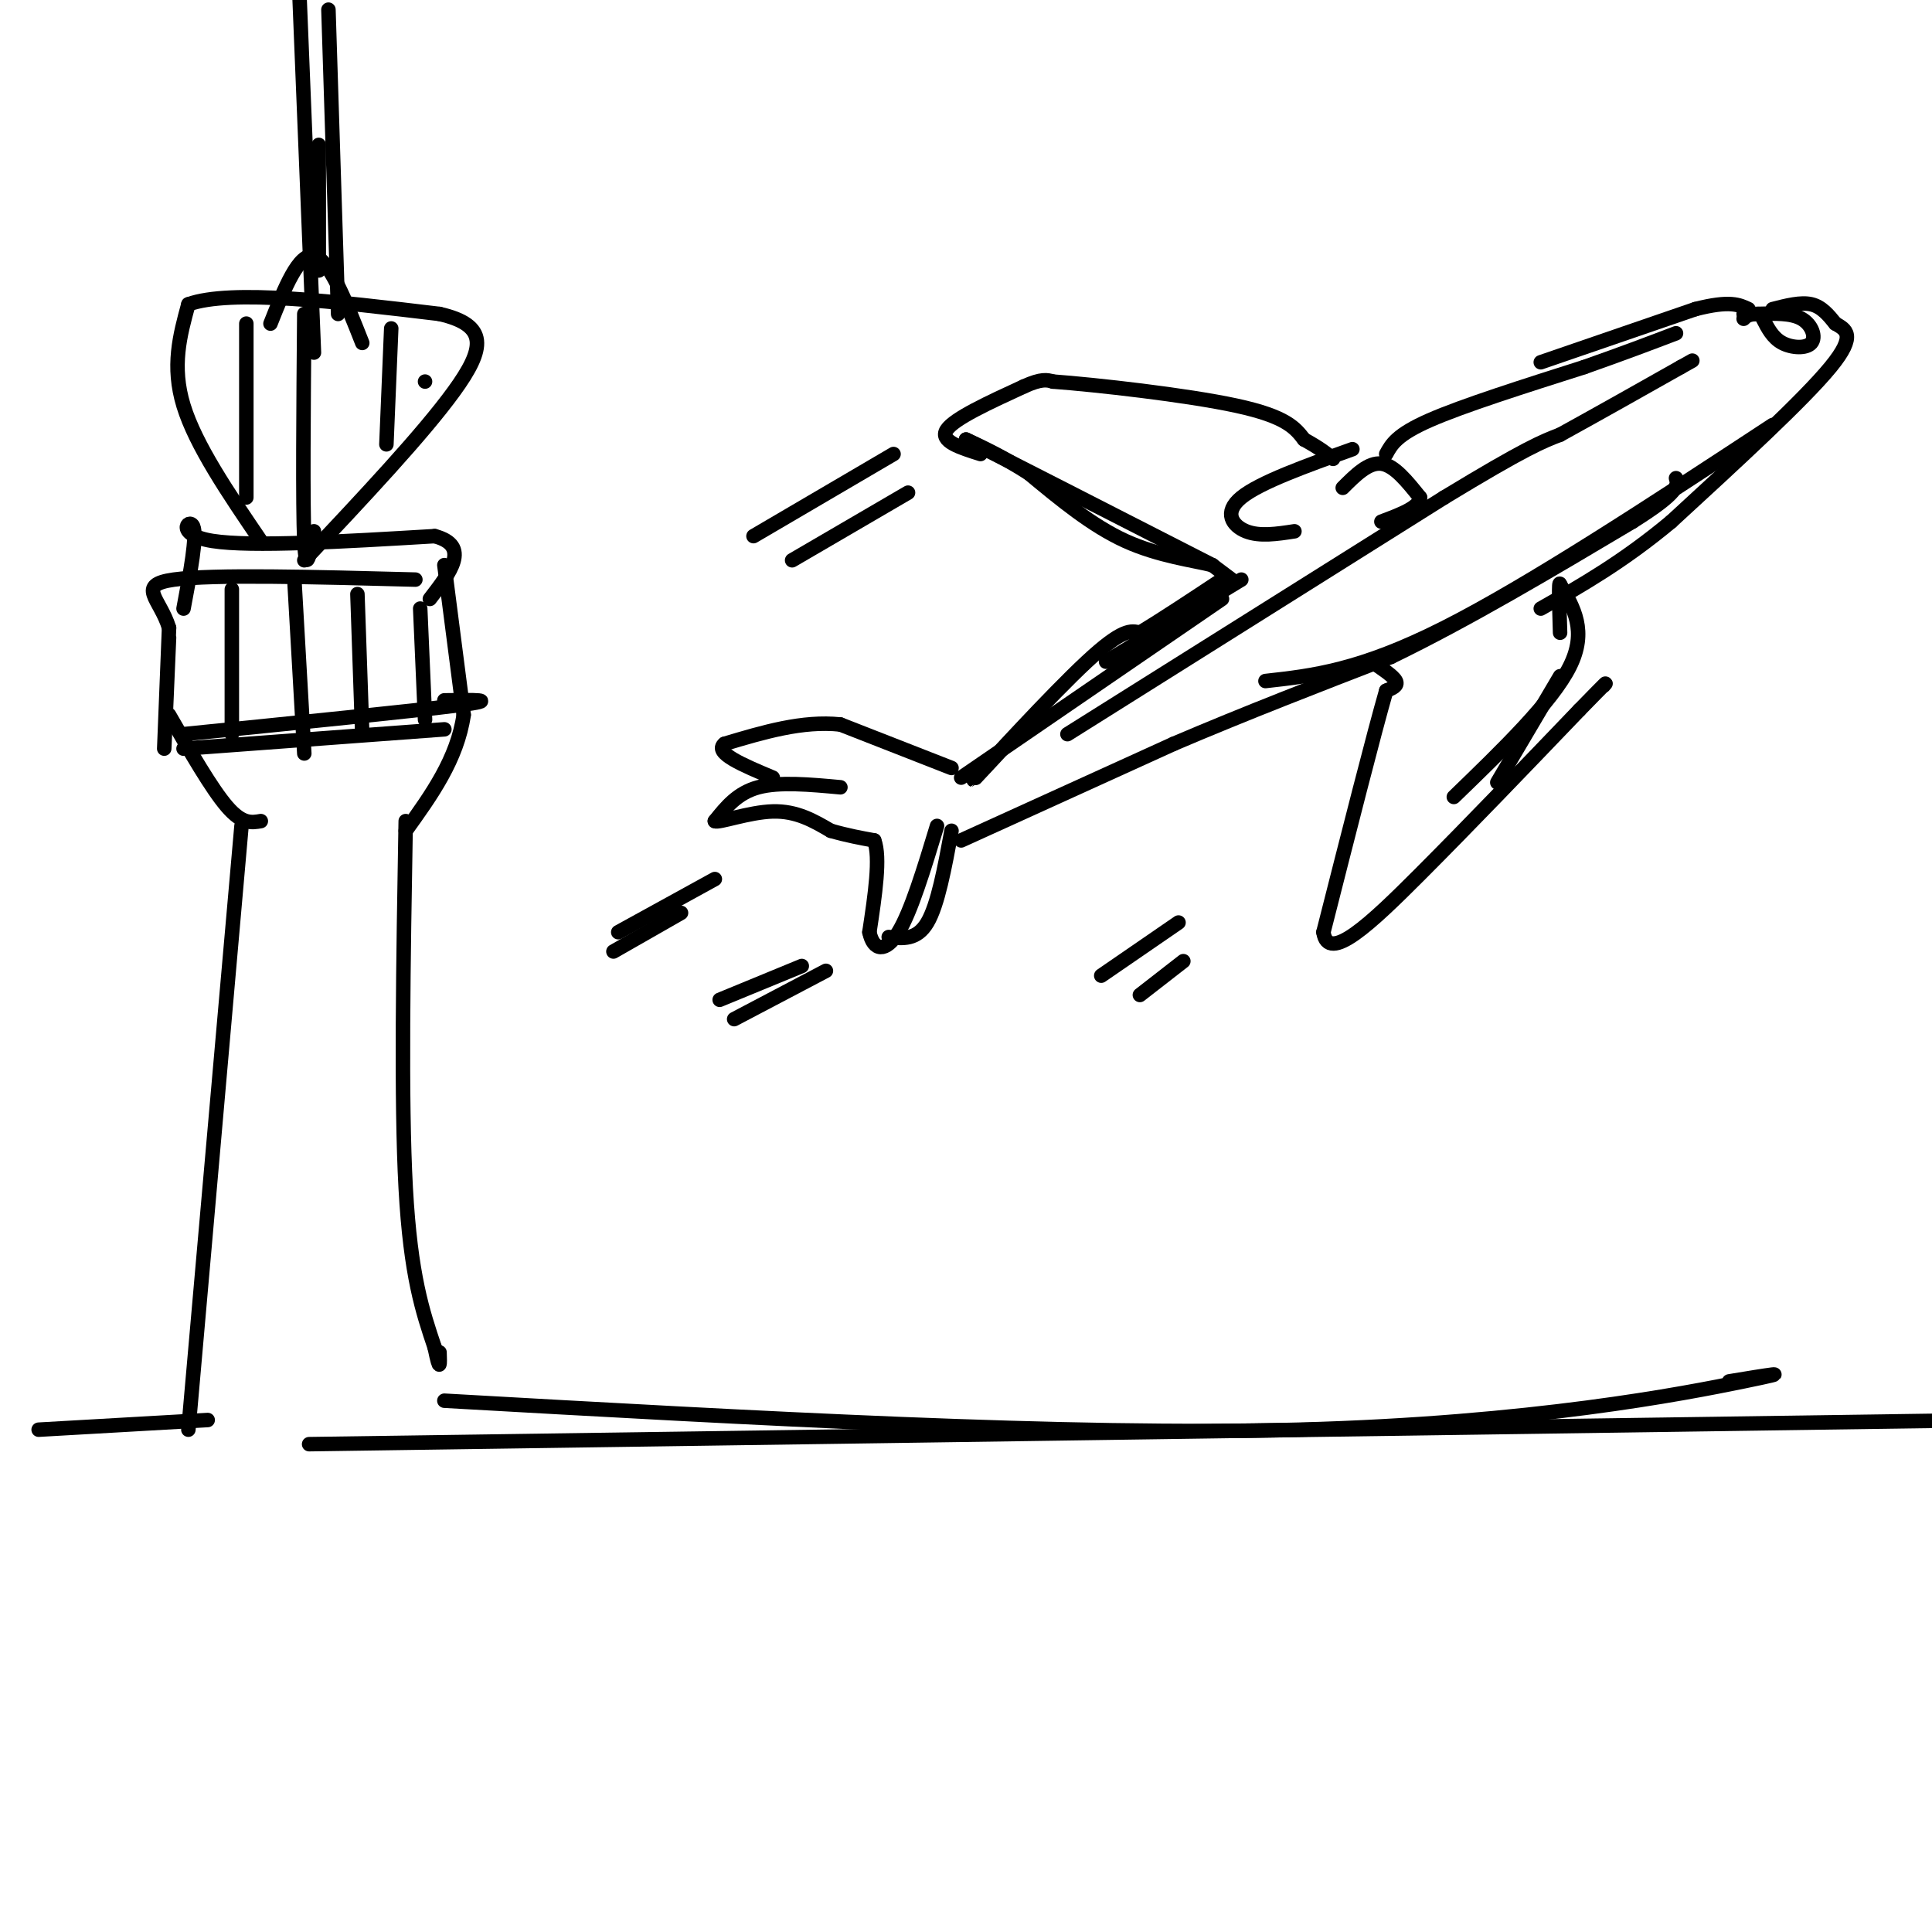 <svg viewBox='0 0 400 400' version='1.1' xmlns='http://www.w3.org/2000/svg' xmlns:xlink='http://www.w3.org/1999/xlink'><g fill='none' stroke='rgb(0,0,0)' stroke-width='3' stroke-linecap='round' stroke-linejoin='round'><path d='M197,159c0.000,0.000 -23.000,-9.000 -23,-9'/><path d='M174,150c-7.833,-0.833 -15.917,1.583 -24,4'/><path d='M150,154c-2.333,1.833 3.833,4.417 10,7'/><path d='M174,163c-6.333,-0.583 -12.667,-1.167 -17,0c-4.333,1.167 -6.667,4.083 -9,7'/><path d='M148,170c0.733,0.467 7.067,-1.867 12,-2c4.933,-0.133 8.467,1.933 12,4'/><path d='M172,172c3.500,1.000 6.250,1.500 9,2'/><path d='M181,174c1.333,3.500 0.167,11.250 -1,19'/><path d='M180,193c0.822,3.933 3.378,4.267 6,0c2.622,-4.267 5.311,-13.133 8,-22'/><path d='M197,172c-1.417,7.667 -2.833,15.333 -5,19c-2.167,3.667 -5.083,3.333 -8,3'/><path d='M199,161c0.000,0.000 54.000,-37.000 54,-37'/><path d='M199,174c0.000,0.000 44.000,-20.000 44,-20'/><path d='M243,154c14.833,-6.333 29.917,-12.167 45,-18'/><path d='M288,136c15.833,-7.667 32.917,-17.833 50,-28'/><path d='M338,108c9.833,-6.167 9.417,-7.583 9,-9'/><path d='M229,137c0.000,0.000 28.000,-17.000 28,-17'/><path d='M216,146c-8.222,8.867 -16.444,17.733 -14,15c2.444,-2.733 15.556,-17.067 23,-24c7.444,-6.933 9.222,-6.467 11,-6'/><path d='M236,131c4.667,-2.833 10.833,-6.917 17,-11'/><path d='M255,120c0.000,0.000 -4.000,-3.000 -4,-3'/><path d='M251,117c-3.733,-0.956 -11.067,-1.844 -18,-5c-6.933,-3.156 -13.467,-8.578 -20,-14'/><path d='M213,98c-5.500,-3.500 -9.250,-5.250 -13,-7'/><path d='M200,91c6.333,3.167 28.667,14.583 51,26'/><path d='M203,94c-4.250,-1.333 -8.500,-2.667 -7,-5c1.500,-2.333 8.750,-5.667 16,-9'/><path d='M212,80c3.667,-1.667 4.833,-1.333 6,-1'/><path d='M218,79c8.756,0.644 27.644,2.756 38,5c10.356,2.244 12.178,4.622 14,7'/><path d='M270,91c3.333,1.833 4.667,2.917 6,4'/><path d='M280,93c-9.600,3.444 -19.200,6.889 -23,10c-3.800,3.111 -1.800,5.889 1,7c2.800,1.111 6.400,0.556 10,0'/><path d='M278,101c2.667,-2.667 5.333,-5.333 8,-5c2.667,0.333 5.333,3.667 8,7'/><path d='M294,103c0.000,2.000 -4.000,3.500 -8,5'/><path d='M287,94c1.083,-2.000 2.167,-4.000 9,-7c6.833,-3.000 19.417,-7.000 32,-11'/><path d='M328,76c8.500,-3.000 13.750,-5.000 19,-7'/><path d='M221,152c0.000,0.000 78.000,-49.000 78,-49'/><path d='M299,103c17.000,-10.333 20.500,-11.667 24,-13'/><path d='M323,90c8.167,-4.500 16.583,-9.250 25,-14'/><path d='M348,76c4.167,-2.333 2.083,-1.167 0,0'/><path d='M319,75c0.000,0.000 32.000,-11.000 32,-11'/><path d='M351,64c7.167,-1.833 9.083,-0.917 11,0'/><path d='M361,65c0.000,0.000 5.000,0.000 5,0'/><path d='M365,66c1.006,1.970 2.012,3.940 4,5c1.988,1.060 4.958,1.208 6,0c1.042,-1.208 0.155,-3.774 -2,-5c-2.155,-1.226 -5.577,-1.113 -9,-1'/><path d='M364,65c-2.000,0.000 -2.500,0.500 -3,1'/><path d='M367,64c2.917,-0.750 5.833,-1.500 8,-1c2.167,0.500 3.583,2.250 5,4'/><path d='M380,67c2.022,1.200 4.578,2.200 -1,9c-5.578,6.800 -19.289,19.400 -33,32'/><path d='M346,108c-10.000,8.333 -18.500,13.167 -27,18'/><path d='M367,88c-25.250,16.583 -50.500,33.167 -68,42c-17.500,8.833 -27.250,9.917 -37,11'/><path d='M284,137c2.250,1.500 4.500,3.000 5,4c0.500,1.000 -0.750,1.500 -2,2'/><path d='M287,143c-2.500,8.667 -7.750,29.333 -13,50'/><path d='M274,193c0.956,6.622 9.844,-1.822 20,-12c10.156,-10.178 21.578,-22.089 33,-34'/><path d='M327,147c6.333,-6.500 5.667,-5.750 5,-5'/><path d='M301,165c10.167,-9.833 20.333,-19.667 24,-27c3.667,-7.333 0.833,-12.167 -2,-17'/><path d='M323,121c-0.333,-1.167 -0.167,4.417 0,10'/><path d='M323,140c0.000,0.000 -13.000,22.000 -13,22'/><path d='M156,111c0.000,0.000 29.000,-17.000 29,-17'/><path d='M164,116c0.000,0.000 24.000,-14.000 24,-14'/><path d='M228,202c0.000,0.000 16.000,-11.000 16,-11'/><path d='M236,206c0.000,0.000 9.000,-7.000 9,-7'/><path d='M149,207c0.000,0.000 17.000,-7.000 17,-7'/><path d='M152,211c0.000,0.000 19.000,-10.000 19,-10'/><path d='M128,193c0.000,0.000 20.000,-11.000 20,-11'/><path d='M127,197c0.000,0.000 14.000,-8.000 14,-8'/><path d='M8,296c0.000,0.000 35.000,-2.000 35,-2'/><path d='M50,171c0.000,0.000 -11.000,125.000 -11,125'/><path d='M35,148c4.417,7.667 8.833,15.333 12,19c3.167,3.667 5.083,3.333 7,3'/><path d='M35,132c-0.500,11.667 -1.000,23.333 -1,23c0.000,-0.333 0.500,-12.667 1,-25'/><path d='M35,130c-1.844,-6.111 -6.956,-8.889 1,-10c7.956,-1.111 28.978,-0.556 50,0'/><path d='M92,117c0.000,0.000 4.000,31.000 4,31'/><path d='M96,148c-1.333,9.167 -6.667,16.583 -12,24'/><path d='M84,170c-0.500,28.917 -1.000,57.833 0,76c1.000,18.167 3.500,25.583 6,33'/><path d='M90,279c1.167,5.667 1.083,3.333 1,1'/><path d='M38,155c0.000,0.000 54.000,-4.000 54,-4'/><path d='M38,152c24.000,-2.417 48.000,-4.833 57,-6c9.000,-1.167 3.000,-1.083 -3,-1'/><path d='M48,122c0.000,0.000 0.000,30.000 0,30'/><path d='M61,121c0.000,0.000 2.000,35.000 2,35'/><path d='M74,123c0.000,0.000 1.000,29.000 1,29'/><path d='M87,126c0.000,0.000 1.000,23.000 1,23'/><path d='M38,126c1.422,-7.533 2.844,-15.067 2,-17c-0.844,-1.933 -3.956,1.733 4,3c7.956,1.267 26.978,0.133 46,-1'/><path d='M90,111c7.500,2.000 3.250,7.500 -1,13'/><path d='M54,112c-6.750,-9.917 -13.500,-19.833 -16,-28c-2.500,-8.167 -0.750,-14.583 1,-21'/><path d='M39,63c8.833,-3.167 30.417,-0.583 52,2'/><path d='M91,65c10.133,2.311 9.467,7.089 3,16c-6.467,8.911 -18.733,21.956 -31,35'/><path d='M51,67c0.000,0.000 0.000,36.000 0,36'/><path d='M63,65c-0.167,19.750 -0.333,39.500 0,47c0.333,7.500 1.167,2.750 2,-2'/><path d='M81,68c0.000,0.000 -1.000,24.000 -1,24'/><path d='M88,79c0.000,0.000 0.000,0.000 0,0'/><path d='M56,67c2.917,-7.333 5.833,-14.667 9,-14c3.167,0.667 6.583,9.333 10,18'/><path d='M70,65c0.000,0.000 -2.000,-63.000 -2,-63'/><path d='M62,-1c0.000,0.000 3.000,74.000 3,74'/><path d='M66,30c0.000,0.000 0.000,26.000 0,26'/><path d='M92,290c64.444,3.644 128.889,7.289 177,6c48.111,-1.289 79.889,-7.511 92,-10c12.111,-2.489 4.556,-1.244 -3,0'/><path d='M64,299c0.000,0.000 348.000,-5.000 348,-5'/></g>
</svg>